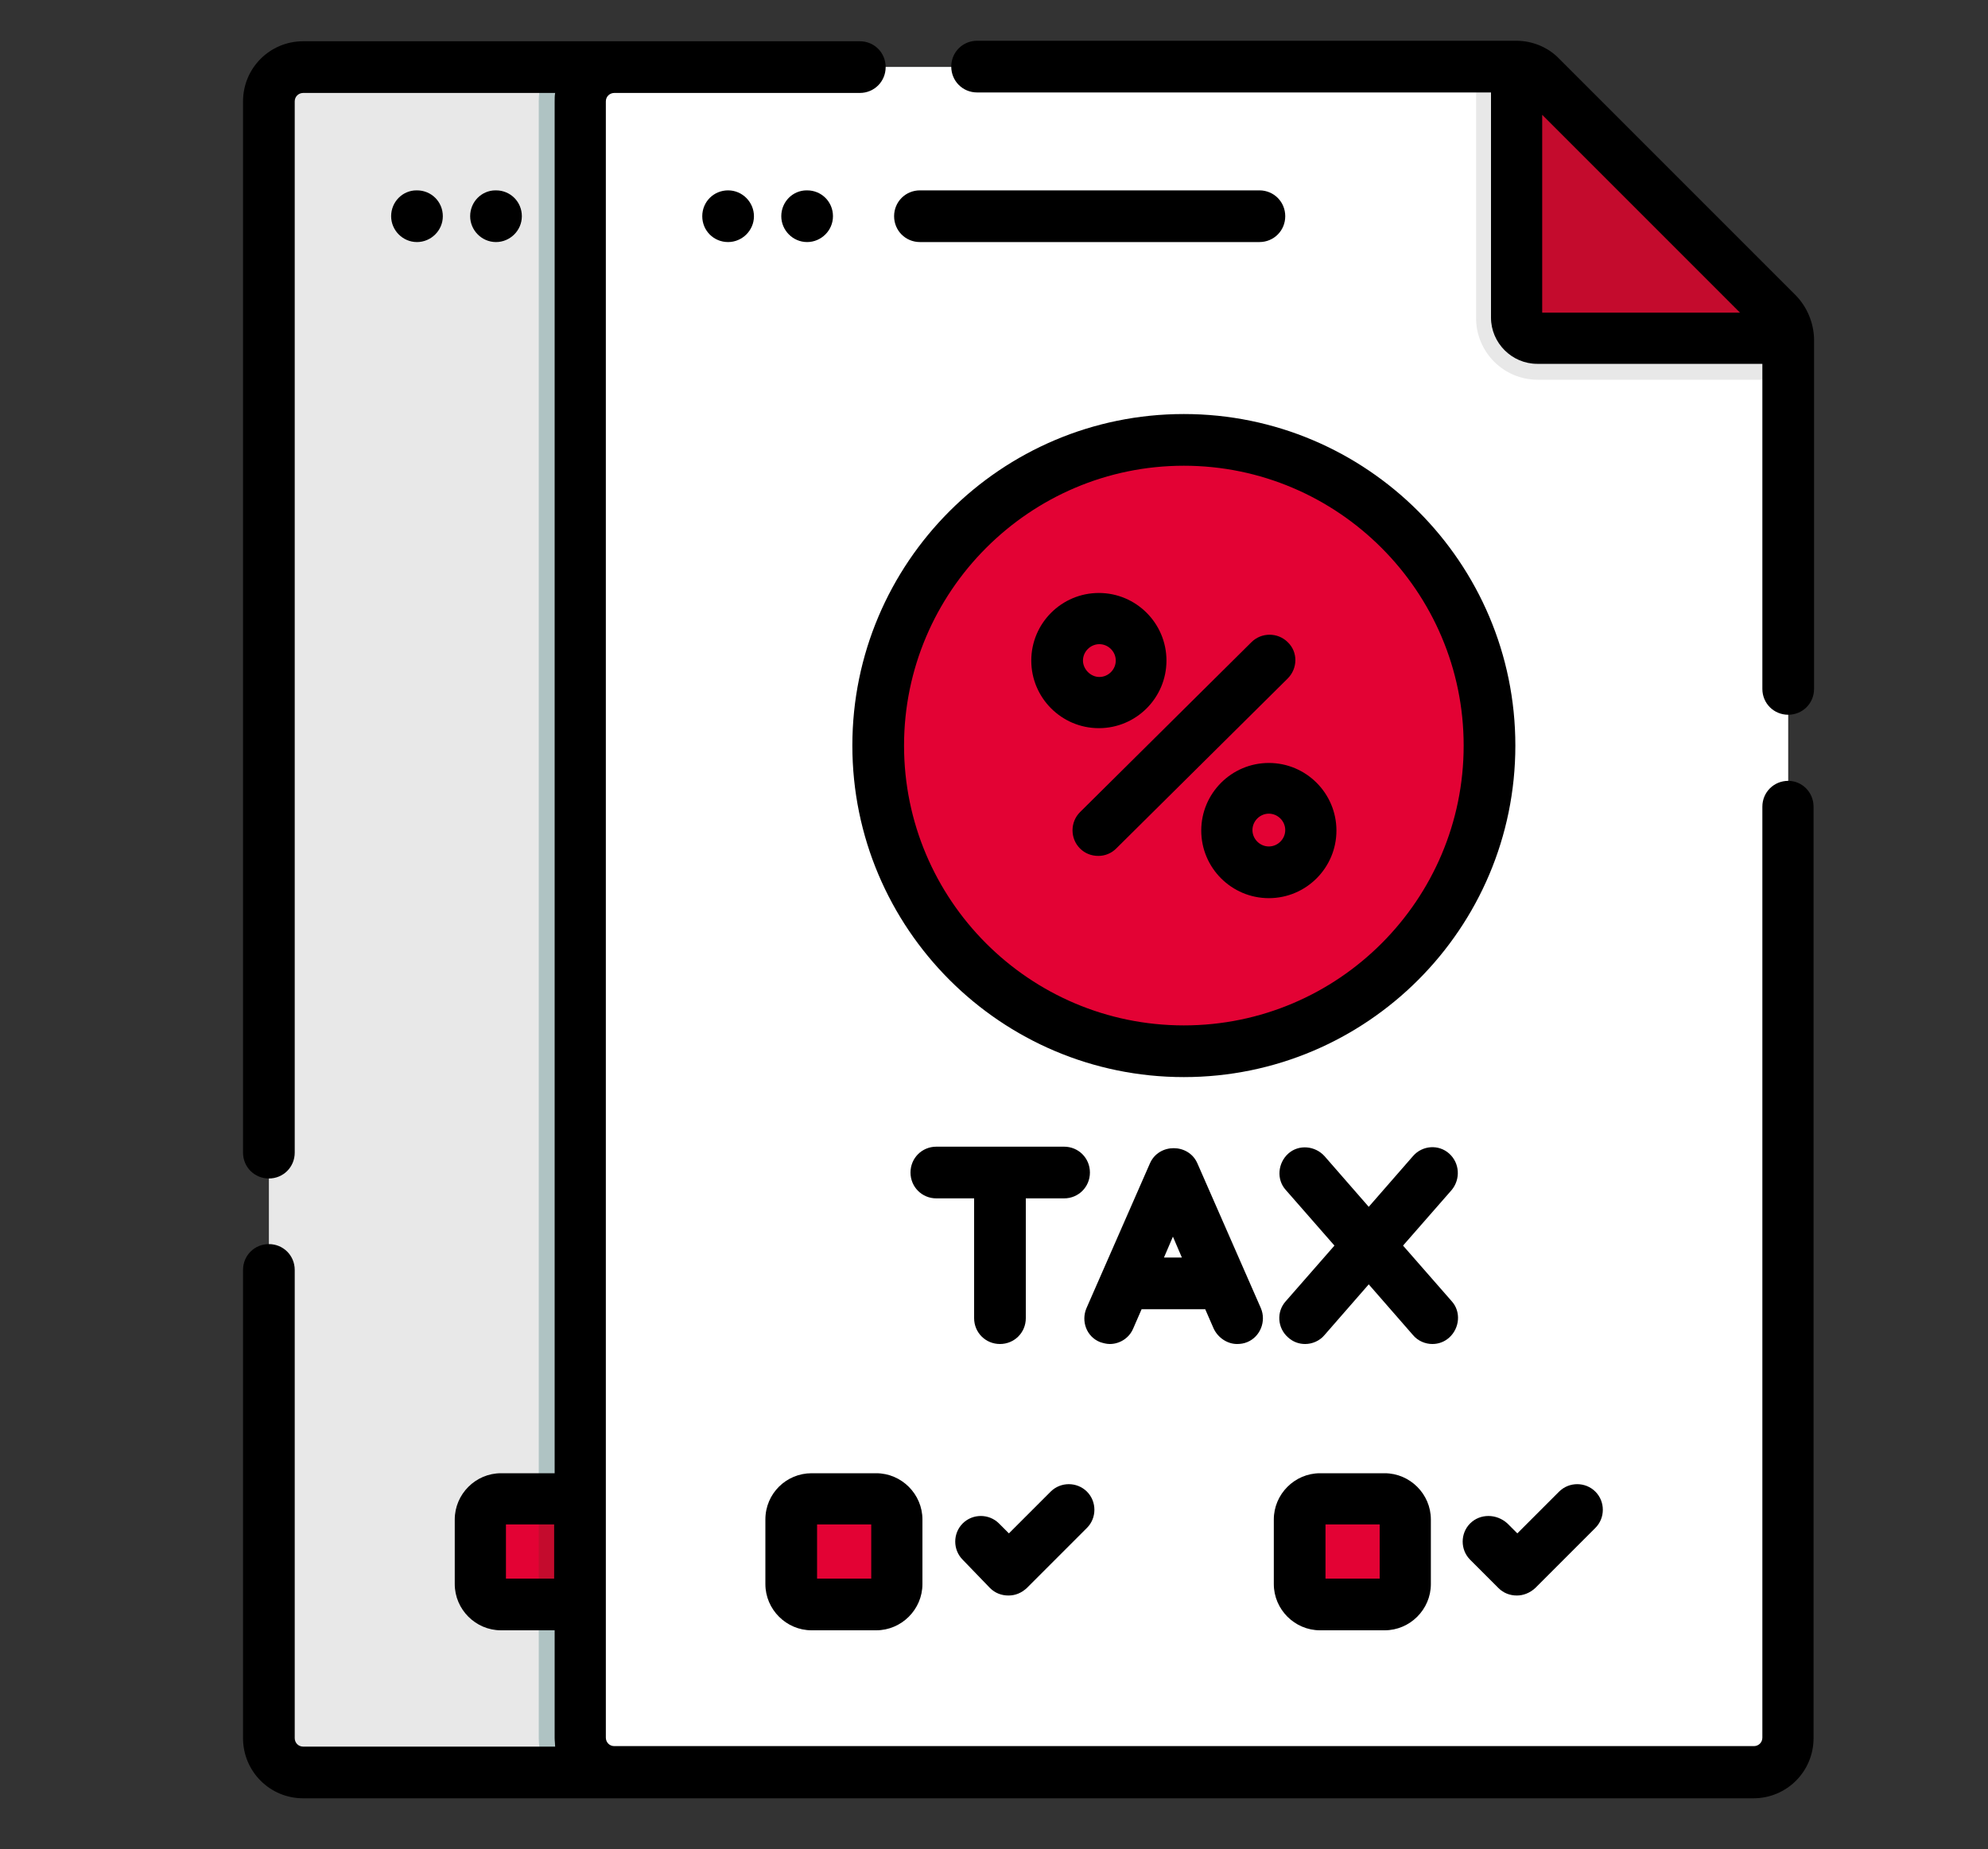 <?xml version="1.0" encoding="utf-8"?>
<!-- Generator: Adobe Illustrator 24.1.1, SVG Export Plug-In . SVG Version: 6.00 Build 0)  -->
<svg version="1.1" id="Camada_1" xmlns="http://www.w3.org/2000/svg" xmlns:xlink="http://www.w3.org/1999/xlink" x="0px" y="0px"
	 viewBox="0 0 400 372" style="enable-background:new 0 0 400 372;" xml:space="preserve">
<rect x="0" y="0" width="400" height="372" fill="#333333" stroke="none"/>
<style type="text/css">
	.st0{fill:#E30234;}
	.st1{fill:#E8E8E8;}
	.st2{fill:#C40B2D;}
	.st3{fill:#AFC3C3;}
	.st4{fill:#FFFFFF;}
</style>
<rect x="-492" y="-123" class="st0" width="175" height="146.4"/>
<rect x="-287.9" y="-123" class="st1" width="175" height="146.4"/>
<rect x="-492" y="58.1" class="st2" width="175" height="146.4"/>
<g id="XMLID_2680_">
	<g id="XMLID_2681_">
		<g id="XMLID_2682_">
			<g id="XMLID_2683_">
				<g id="XMLID_2684_">
					<path id="XMLID_2687_" class="st1" d="M297.2,68.1v281.5c0,3.8-3.1,6.9-6.9,6.9H61c-3.8,0-6.9-3.1-6.9-6.9V20.4
						c0-3.8,3.1-6.9,6.9-6.9h181.6c1,0,2,0.2,2.9,0.6c0.7,0.3,1.4,0.8,2,1.4l47.7,47.7c0.6,0.6,1.1,1.3,1.4,2
						C296.9,66.1,297.2,67.1,297.2,68.1z"/>
					<path id="XMLID_2690_" class="st3" d="M297.2,68.1v281.5c0,3.8-3.1,6.9-6.9,6.9H110.1c-1.1-2.1-1.7-4.4-1.7-6.9V20.4
						c0-2.5,0.6-4.8,1.7-6.9h132.5c1,0,2,0.2,2.9,0.6c0.7,0.3,1.4,0.8,2,1.4l47.7,47.7c0.6,0.6,1.1,1.3,1.4,2
						C296.9,66.1,297.2,67.1,297.2,68.1z"/>
				</g>
			</g>
			<g id="XMLID_2691_">
				<g id="XMLID_2692_">
					<path id="XMLID_2693_" class="st0" d="M117.8,305.7v13c0,2.3-1.8,4.1-4.1,4.1h-13c-2.3,0-4.1-1.9-4.1-4.1v-13
						c0-2.3,1.9-4.1,4.1-4.1h13C116,301.5,117.8,303.4,117.8,305.7z"/>
					<path id="XMLID_2694_" class="st2" d="M117.8,305.7v13c0,2.3-1.8,4.1-4.1,4.1h-5.3v-21.2h5.3
						C116,301.5,117.8,303.4,117.8,305.7z"/>
				</g>
			</g>
		</g>
		<g id="XMLID_2695_">
			<g id="XMLID_2696_">
				<g id="XMLID_2697_">
					<path id="XMLID_2700_" class="st4" d="M359.8,68.1v281.5c0,3.8-3.1,6.9-6.9,6.9H123.6c-3.8,0-6.9-3.1-6.9-6.9V20.4
						c0-3.8,3.1-6.9,6.9-6.9h181.6c1.8,0,3.6,0.7,4.9,2l47.7,47.7C359,64.5,359.8,66.3,359.8,68.1z"/>
					<path id="XMLID_2703_" class="st1" d="M359.8,68.1v8.3h-50.4c-6.9,0-12.4-5.6-12.4-12.4V13.5h8.3c1.8,0,3.6,0.7,4.9,2
						l47.7,47.7C359,64.5,359.8,66.3,359.8,68.1z"/>
					<path id="XMLID_2704_" class="st2" d="M359.8,68.1h-50.4c-2.3,0-4.1-1.9-4.1-4.1V13.5c1.8,0,3.6,0.7,4.9,2l47.7,47.7
						C359,64.5,359.8,66.3,359.8,68.1z"/>
				</g>
			</g>
			<g id="XMLID_2705_">
				<g id="XMLID_2706_">
					<circle id="XMLID_2791_" class="st0" cx="238.2" cy="150" r="61.5"/>
				</g>
			</g>
			<g id="XMLID_2707_">
				<g id="XMLID_2708_">
					<path id="XMLID_2788_" class="st0" d="M176.3,322.8h-13c-2.3,0-4.1-1.9-4.1-4.1v-13c0-2.3,1.9-4.1,4.1-4.1h13
						c2.3,0,4.1,1.9,4.1,4.1v13C180.4,320.9,178.6,322.8,176.3,322.8z"/>
				</g>
				<g id="XMLID_2709_">
					<path id="XMLID_2786_" class="st0" d="M278.6,322.8h-13c-2.3,0-4.1-1.9-4.1-4.1v-13c0-2.3,1.9-4.1,4.1-4.1h13
						c2.3,0,4.1,1.9,4.1,4.1v13C282.7,320.9,280.9,322.8,278.6,322.8z"/>
				</g>
			</g>
		</g>
	</g>
	<g id="XMLID_2710_">
		<path id="XMLID_2711_" d="M83.9,48.7c2.8,0,5.2-2.3,5.2-5.2c0-2.9-2.3-5.2-5.2-5.2h-0.1c0,0,0,0,0,0c-2.8,0-5.1,2.3-5.1,5.2
			C78.7,46.3,81,48.7,83.9,48.7C83.9,48.7,83.9,48.7,83.9,48.7z"/>
		<path id="XMLID_2712_" d="M99.8,48.7c2.8,0,5.2-2.3,5.2-5.2c0-2.9-2.3-5.2-5.2-5.2h-0.1c0,0,0,0,0,0c-2.8,0-5.1,2.3-5.1,5.2
			C94.6,46.3,96.9,48.7,99.8,48.7C99.8,48.7,99.8,48.7,99.8,48.7z"/>
		<path id="XMLID_2713_" d="M359.8,157.1c-2.9,0-5.2,2.3-5.2,5.2v187.3c0,1-0.8,1.7-1.7,1.7H123.6c-1,0-1.7-0.8-1.7-1.7V20.4
			c0-1,0.8-1.7,1.7-1.7h49.4c2.9,0,5.2-2.3,5.2-5.2s-2.3-5.2-5.2-5.2H61c-6.7,0-12.1,5.4-12.1,12.1v211.5c0,2.9,2.3,5.2,5.2,5.2
			s5.2-2.3,5.2-5.2V20.4c0-1,0.8-1.7,1.7-1.7h50.7c-0.1,0.6-0.1,1.1-0.1,1.7v276h-10.8c-5.1,0-9.3,4.2-9.3,9.3v13
			c0,5.1,4.2,9.3,9.3,9.3h10.8v21.7c0,0.6,0.1,1.2,0.1,1.7H61c-1,0-1.7-0.8-1.7-1.7v-94.2c0-2.9-2.3-5.2-5.2-5.2s-5.2,2.3-5.2,5.2
			v94.2c0,6.7,5.4,12.1,12.1,12.1h291.8c6.7,0,12.1-5.4,12.1-12.1V162.3C364.9,159.4,362.6,157.1,359.8,157.1z M101.8,317.6v-10.9
			h9.7v10.9H101.8z"/>
		<path id="XMLID_2716_" d="M361.4,59.5l-47.7-47.7c-2.2-2.3-5.4-3.6-8.6-3.6H196.6c-2.9,0-5.2,2.3-5.2,5.2s2.3,5.2,5.2,5.2H300
			v45.3c0,5.1,4.2,9.3,9.3,9.3h45.3v65.4c0,2.9,2.3,5.2,5.2,5.2s5.2-2.3,5.2-5.2V68.1C364.9,64.9,363.6,61.8,361.4,59.5z
			 M310.3,23.1l39.8,39.8h-39.8V23.1z"/>
		<path id="XMLID_2719_" d="M146.5,38.3C146.5,38.3,146.4,38.3,146.5,38.3c-2.9,0-5.2,2.3-5.2,5.2c0,2.9,2.3,5.2,5.2,5.2
			c0,0,0,0,0,0c2.8,0,5.2-2.3,5.2-5.2C151.7,40.7,149.4,38.3,146.5,38.3L146.5,38.3z"/>
		<path id="XMLID_2720_" d="M162.4,48.7c2.8,0,5.2-2.3,5.2-5.2c0-2.9-2.3-5.2-5.2-5.2h-0.1c0,0,0,0,0,0c-2.8,0-5.1,2.3-5.1,5.2
			C157.2,46.3,159.5,48.7,162.4,48.7C162.4,48.7,162.4,48.7,162.4,48.7z"/>
		<path id="XMLID_2721_" d="M185.1,48.7h68.3c2.9,0,5.2-2.3,5.2-5.2c0-2.9-2.3-5.2-5.2-5.2h-68.3c-2.9,0-5.2,2.3-5.2,5.2
			C179.9,46.4,182.2,48.7,185.1,48.7z"/>
		<path id="XMLID_2722_" d="M238.2,83.3c-36.8,0-66.7,29.9-66.7,66.7s29.9,66.7,66.7,66.7s66.7-29.9,66.7-66.7S275,83.3,238.2,83.3z
			 M238.2,206.3c-31.1,0-56.3-25.3-56.3-56.3s25.3-56.3,56.3-56.3s56.3,25.3,56.3,56.3S269.3,206.3,238.2,206.3z"/>
		<path id="XMLID_2725_" d="M234.7,132.9c0-7.5-6.1-13.6-13.6-13.6c-7.5,0-13.6,6.1-13.6,13.6s6.1,13.6,13.6,13.6
			C228.6,146.5,234.7,140.4,234.7,132.9z M217.9,132.9c0-1.8,1.5-3.3,3.3-3.3s3.3,1.5,3.3,3.3s-1.5,3.3-3.3,3.3
			S217.9,134.6,217.9,132.9z"/>
		<path id="XMLID_2728_" d="M255.3,153.5c-7.5,0-13.6,6.1-13.6,13.6s6.1,13.6,13.6,13.6c7.5,0,13.6-6.1,13.6-13.6
			S262.8,153.5,255.3,153.5z M255.3,170.3c-1.8,0-3.3-1.5-3.3-3.3s1.5-3.3,3.3-3.3c1.8,0,3.3,1.5,3.3,3.3S257.1,170.3,255.3,170.3z"
			/>
		<path id="XMLID_2731_" d="M259.1,129.2c-2-2-5.3-2-7.3,0l-34.5,34.2c-2,2-2,5.3,0,7.3c1,1,2.3,1.5,3.7,1.5c1.3,0,2.6-0.5,3.6-1.5
			l34.5-34.2C261.1,134.5,261.2,131.2,259.1,129.2z"/>
		<path id="XMLID_2732_" d="M196,241.1v24.1c0,2.9,2.3,5.2,5.2,5.2c2.9,0,5.2-2.3,5.2-5.2v-24.1h7.7c2.9,0,5.2-2.3,5.2-5.2
			c0-2.9-2.3-5.2-5.2-5.2h-25.7c-2.9,0-5.2,2.3-5.2,5.2c0,2.9,2.3,5.2,5.2,5.2L196,241.1L196,241.1z"/>
		<path id="XMLID_2733_" d="M223.3,270.4c2,0,3.9-1.2,4.7-3.1l1.7-3.9h12.8l1.7,3.9c0.9,1.9,2.8,3.1,4.7,3.1c0.7,0,1.4-0.1,2.1-0.4
			c2.6-1.1,3.8-4.2,2.7-6.8l-12.8-29.2c-1.8-4-7.7-4-9.5,0l-12.8,29.2c-1.1,2.6,0,5.7,2.7,6.8C221.9,270.2,222.6,270.4,223.3,270.4z
			 M234.2,253l1.8-4.2l1.8,4.2H234.2z"/>
		<path id="XMLID_2736_" d="M291.6,232.1c-2.1-1.9-5.4-1.7-7.3,0.5l-8.9,10.2l-8.9-10.2c-1.9-2.1-5.2-2.4-7.3-0.5
			c-2.1,1.9-2.4,5.2-0.5,7.3l9.8,11.2l-9.8,11.2c-1.9,2.1-1.7,5.4,0.5,7.3c1,0.9,2.2,1.3,3.4,1.3c1.4,0,2.9-0.6,3.9-1.8l8.9-10.2
			l8.9,10.2c1,1.2,2.5,1.8,3.9,1.8c1.2,0,2.4-0.4,3.4-1.3c2.1-1.9,2.4-5.2,0.5-7.3l-9.8-11.2l9.8-11.2
			C293.9,237.2,293.7,234,291.6,232.1z"/>
		<path id="XMLID_2737_" d="M154,305.7v13c0,5.1,4.2,9.3,9.3,9.3h13c5.1,0,9.3-4.2,9.3-9.3v-13c0-5.1-4.2-9.3-9.3-9.3h-13
			C158.2,296.4,154,300.5,154,305.7z M164.4,306.7h10.9v10.9h-10.9V306.7z"/>
		<path id="XMLID_2740_" d="M199.2,319.5c1,1,2.3,1.5,3.7,1.5s2.6-0.5,3.7-1.5l12.1-12.1c2-2,2-5.3,0-7.3c-2-2-5.3-2-7.3,0l-8.4,8.4
			l-2-2c-2-2-5.3-2-7.3,0c-2,2-2,5.3,0,7.3L199.2,319.5z"/>
		<path id="XMLID_2741_" d="M265.6,296.4c-5.1,0-9.3,4.2-9.3,9.3v13c0,5.1,4.2,9.3,9.3,9.3h13c5.1,0,9.3-4.2,9.3-9.3v-13
			c0-5.1-4.2-9.3-9.3-9.3H265.6z M277.6,317.6h-10.9v-10.9h10.9L277.6,317.6L277.6,317.6z"/>
		<path id="XMLID_2744_" d="M295.8,306.5c-2,2-2,5.3,0,7.3l5.7,5.7c1,1,2.3,1.5,3.7,1.5c1.3,0,2.6-0.5,3.7-1.5l12.1-12.1
			c2-2,2-5.3,0-7.3c-2-2-5.3-2-7.3,0l-8.4,8.4l-2-2C301.1,304.5,297.8,304.5,295.8,306.5z"/>
	</g>
</g>
</svg>
